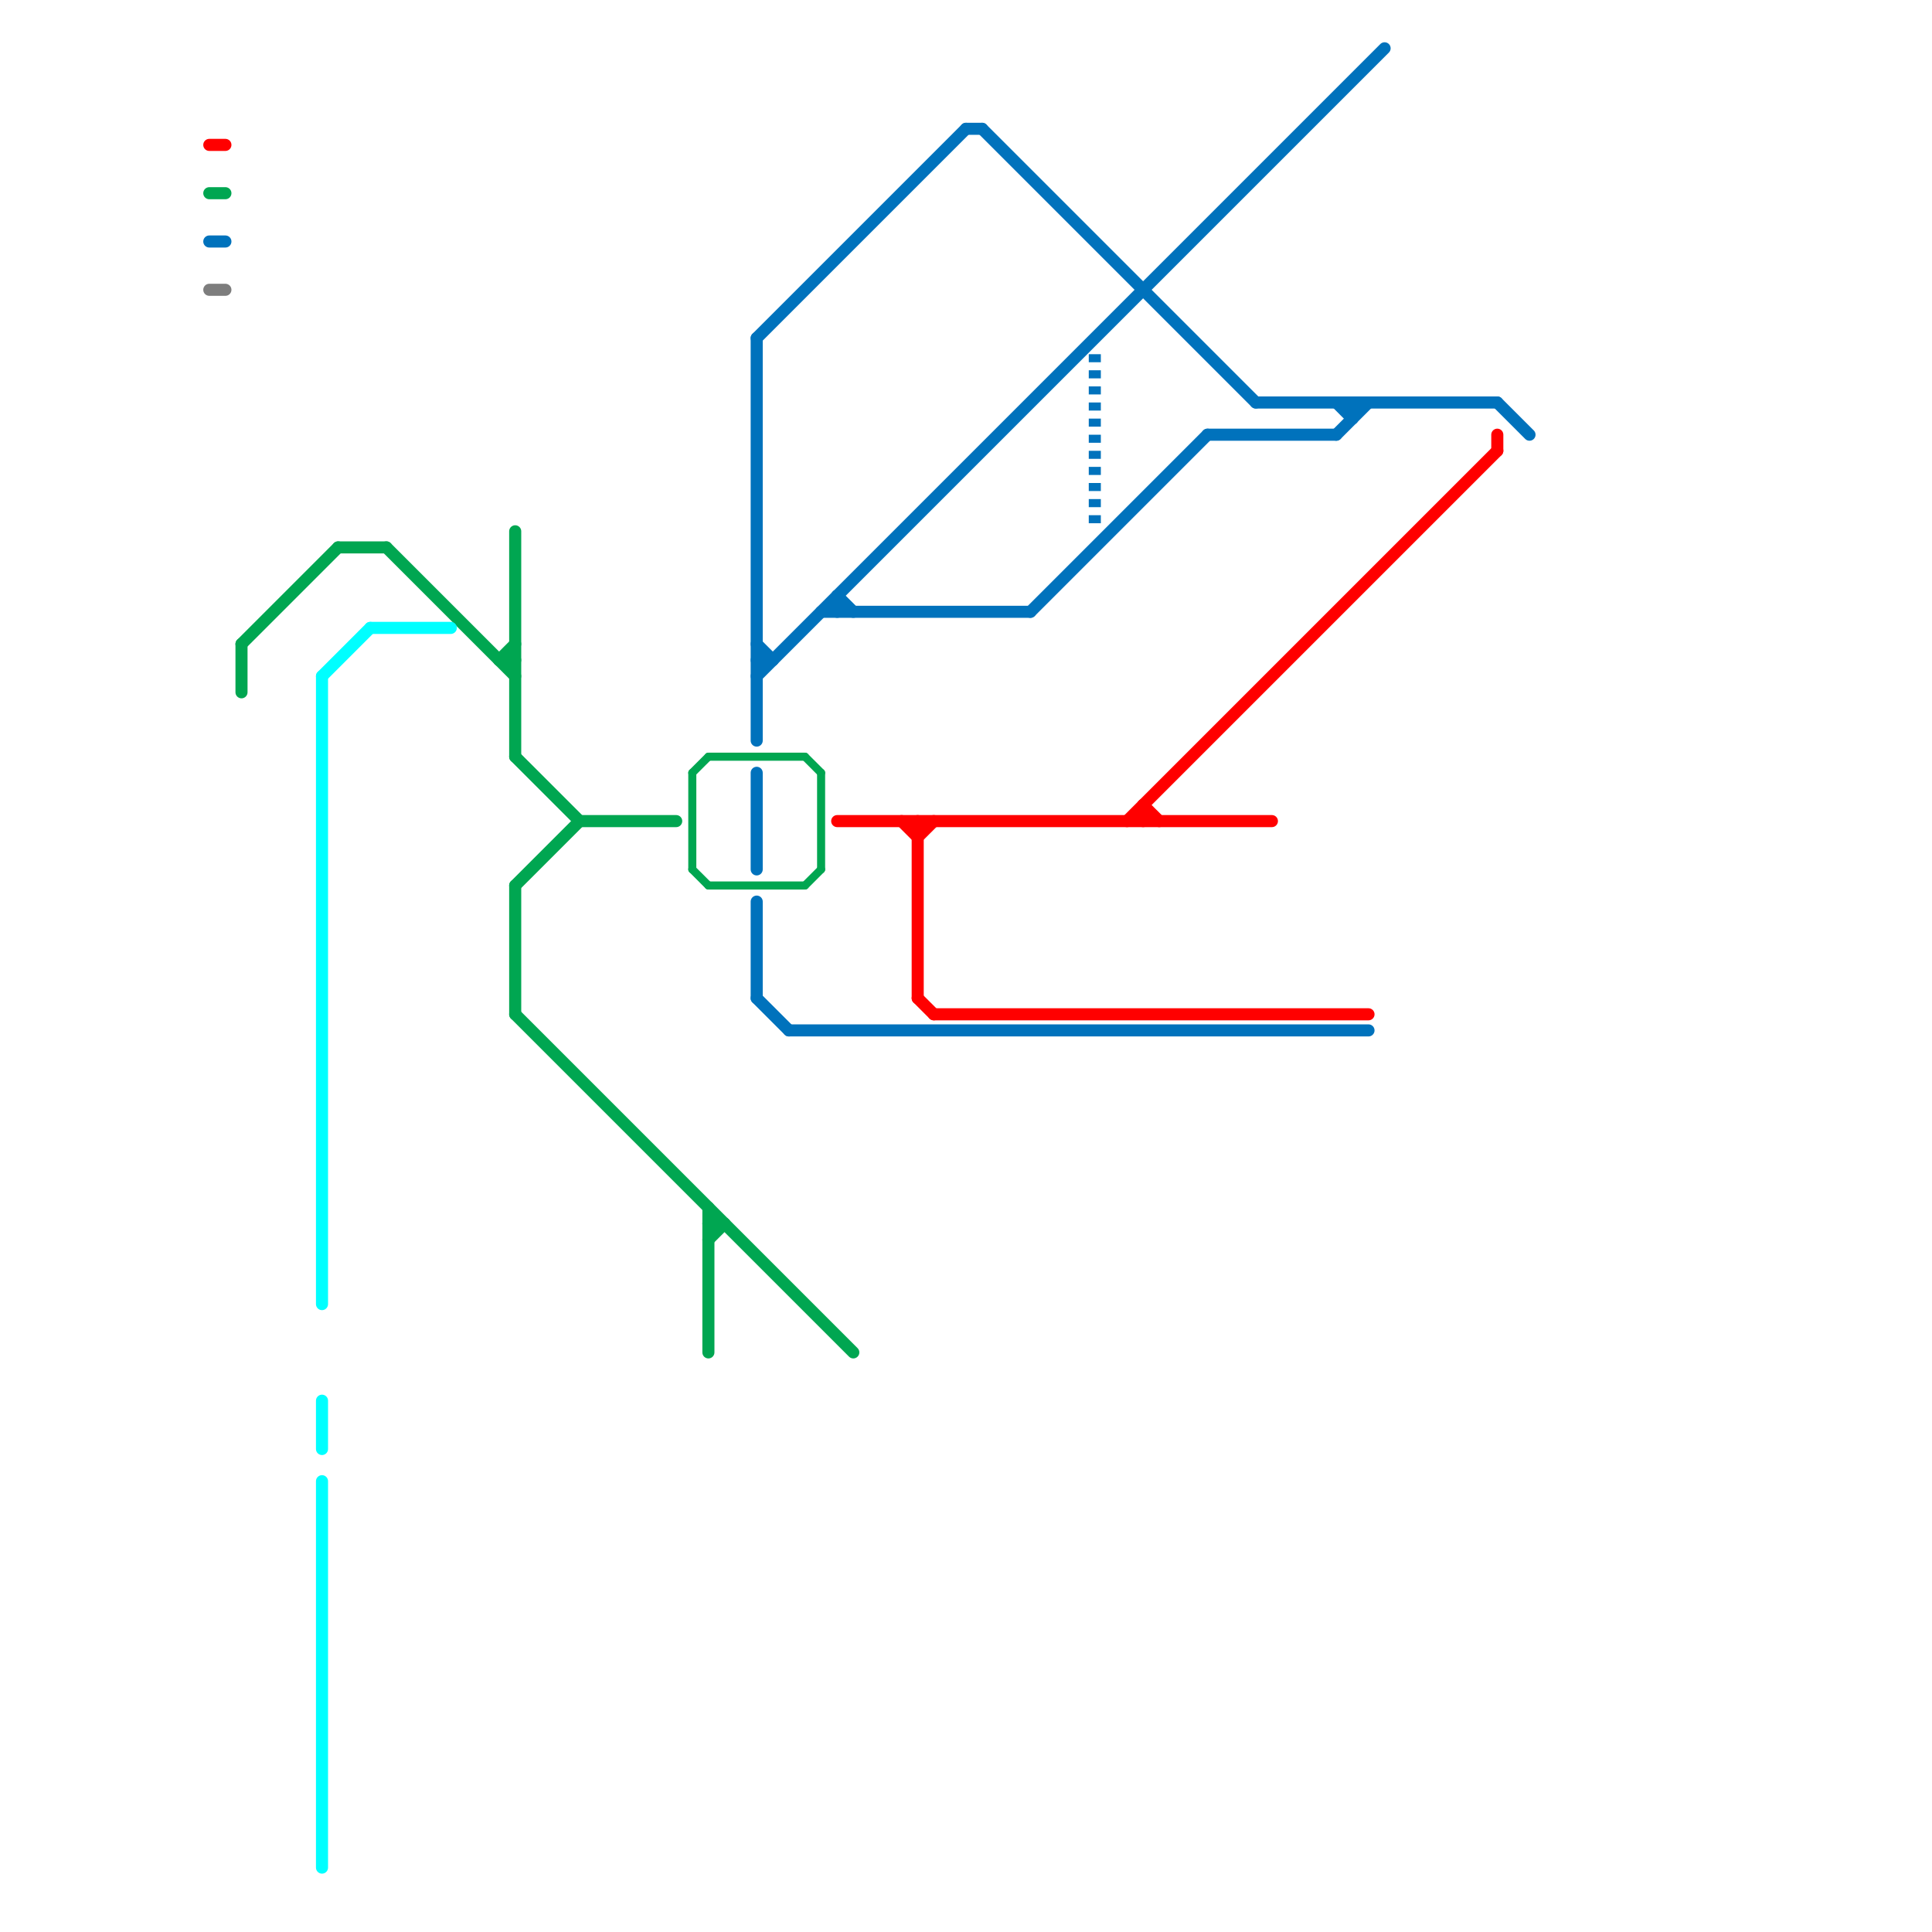 
<svg version="1.1" xmlns="http://www.w3.org/2000/svg" viewBox="0 0 120 120">
<style>text { font: 1px Helvetica; font-weight: 600; white-space: pre; dominant-baseline: central; } line { stroke-width: 0.75; fill: none; stroke-linecap: round; stroke-linejoin: round; } .c0 { stroke: #7d7d7d } .c1 { stroke: #00a651 } .c2 { stroke: #0072bc } .c3 { stroke: #ff0000 } .c4 { stroke: #00ffff } .w3 { stroke-width: .5; }.w2 { stroke-width: .75; }.l2 { stroke-dasharray: .5 .5; stroke-linecap: butt; }</style><defs></defs><line class="c0 " x1="13" y1="18" x2="14" y2="18"/><line class="c1 " x1="32" y1="55" x2="36" y2="51"/><line class="c1 " x1="32" y1="63" x2="53" y2="84"/><line class="c1 " x1="13" y1="12" x2="14" y2="12"/><line class="c1 " x1="31" y1="41" x2="32" y2="40"/><line class="c1 " x1="15" y1="40" x2="21" y2="34"/><line class="c1 " x1="44" y1="77" x2="45" y2="76"/><line class="c1 " x1="44" y1="75" x2="44" y2="84"/><line class="c1 " x1="44" y1="76" x2="45" y2="76"/><line class="c1 " x1="32" y1="55" x2="32" y2="63"/><line class="c1 " x1="21" y1="34" x2="24" y2="34"/><line class="c1 " x1="32" y1="33" x2="32" y2="47"/><line class="c1 " x1="24" y1="34" x2="32" y2="42"/><line class="c1 " x1="32" y1="47" x2="36" y2="51"/><line class="c1 " x1="15" y1="40" x2="15" y2="43"/><line class="c1 " x1="36" y1="51" x2="42" y2="51"/><line class="c1 " x1="31" y1="41" x2="32" y2="41"/><line class="c1 w3" x1="43" y1="54" x2="44" y2="55"/><line class="c1 w3" x1="43" y1="48" x2="43" y2="54"/><line class="c1 w3" x1="44" y1="47" x2="50" y2="47"/><line class="c1 w3" x1="50" y1="55" x2="51" y2="54"/><line class="c1 w3" x1="50" y1="47" x2="51" y2="48"/><line class="c1 w3" x1="44" y1="55" x2="50" y2="55"/><line class="c1 w3" x1="43" y1="48" x2="44" y2="47"/><line class="c1 w3" x1="51" y1="48" x2="51" y2="54"/><line class="c2 " x1="47" y1="40" x2="48" y2="41"/><line class="c2 " x1="47" y1="41" x2="48" y2="41"/><line class="c2 " x1="47" y1="21" x2="60" y2="8"/><line class="c2 " x1="75" y1="27" x2="83" y2="27"/><line class="c2 " x1="49" y1="64" x2="85" y2="64"/><line class="c2 " x1="51" y1="38" x2="64" y2="38"/><line class="c2 " x1="60" y1="8" x2="61" y2="8"/><line class="c2 " x1="47" y1="42" x2="86" y2="3"/><line class="c2 " x1="47" y1="62" x2="49" y2="64"/><line class="c2 " x1="52" y1="37" x2="53" y2="38"/><line class="c2 " x1="61" y1="8" x2="78" y2="25"/><line class="c2 " x1="64" y1="38" x2="75" y2="27"/><line class="c2 " x1="47" y1="48" x2="47" y2="54"/><line class="c2 " x1="47" y1="56" x2="47" y2="62"/><line class="c2 " x1="47" y1="21" x2="47" y2="46"/><line class="c2 " x1="84" y1="25" x2="84" y2="26"/><line class="c2 " x1="83" y1="27" x2="85" y2="25"/><line class="c2 " x1="83" y1="25" x2="84" y2="26"/><line class="c2 " x1="13" y1="15" x2="14" y2="15"/><line class="c2 " x1="52" y1="37" x2="52" y2="38"/><line class="c2 " x1="93" y1="25" x2="95" y2="27"/><line class="c2 " x1="78" y1="25" x2="93" y2="25"/><line class="c2 l2" x1="68" y1="22" x2="68" y2="33"/><line class="c3 " x1="58" y1="63" x2="85" y2="63"/><line class="c3 " x1="57" y1="62" x2="58" y2="63"/><line class="c3 " x1="52" y1="51" x2="79" y2="51"/><line class="c3 " x1="70" y1="51" x2="93" y2="28"/><line class="c3 " x1="56" y1="51" x2="57" y2="52"/><line class="c3 " x1="13" y1="9" x2="14" y2="9"/><line class="c3 " x1="57" y1="52" x2="58" y2="51"/><line class="c3 " x1="93" y1="27" x2="93" y2="28"/><line class="c3 " x1="71" y1="50" x2="71" y2="51"/><line class="c3 " x1="57" y1="51" x2="57" y2="62"/><line class="c3 " x1="71" y1="50" x2="72" y2="51"/><line class="c4 " x1="20" y1="87" x2="20" y2="90"/><line class="c4 " x1="23" y1="39" x2="28" y2="39"/><line class="c4 " x1="20" y1="92" x2="20" y2="116"/><line class="c4 " x1="20" y1="42" x2="20" y2="81"/><line class="c4 " x1="20" y1="42" x2="23" y2="39"/>
</svg>
